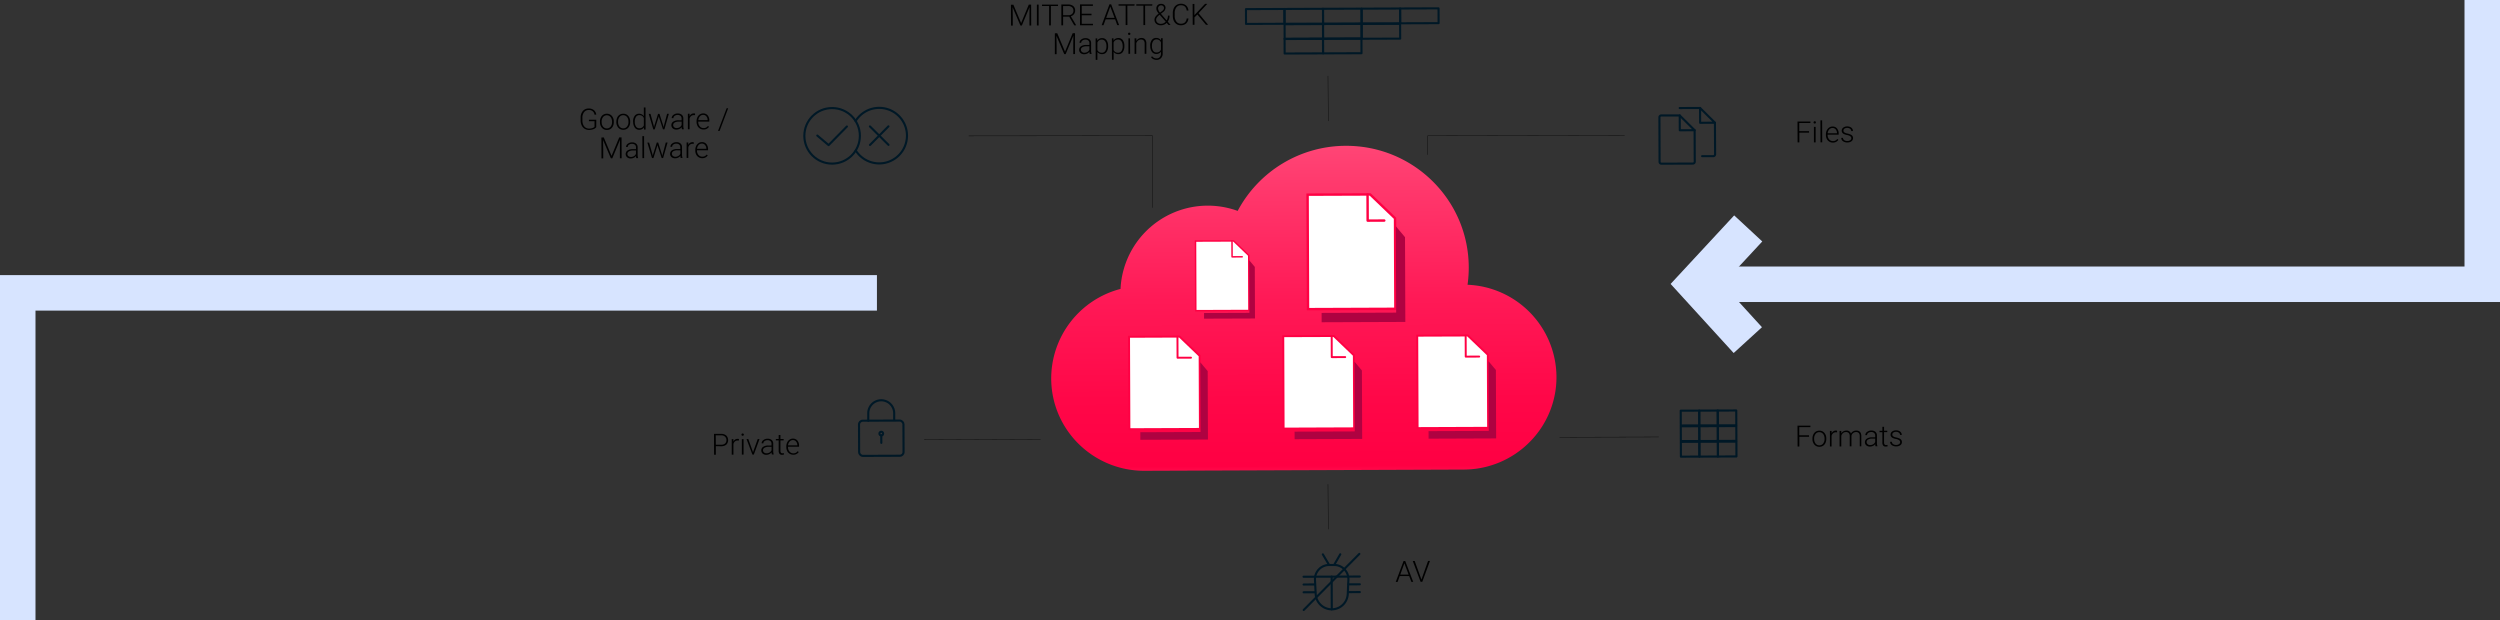 <svg xmlns="http://www.w3.org/2000/svg" xmlns:xlink="http://www.w3.org/1999/xlink" viewBox="0 0 1761 436.74"><rect x="0" y="0" width="1761" height="436.74" fill="#333333" stroke="none"/><defs><style>.cls-1,.cls-10,.cls-11,.cls-12,.cls-13,.cls-14{fill:none;}.cls-1,.cls-10{stroke:#d7e4ff;}.cls-1,.cls-10,.cls-11,.cls-14,.cls-3,.cls-6,.cls-8{stroke-miterlimit:10;}.cls-1{stroke-width:26.99px;}.cls-2{fill-rule:evenodd;fill:url(#linear-gradient);}.cls-3,.cls-4,.cls-6,.cls-7,.cls-8,.cls-9{fill:#fff;stroke:#ff0043;}.cls-3,.cls-4{stroke-width:1.38px;}.cls-12,.cls-13,.cls-14,.cls-4,.cls-7,.cls-9{stroke-linecap:round;}.cls-12,.cls-13,.cls-4,.cls-7,.cls-9{stroke-linejoin:round;}.cls-5{fill:#af0241;}.cls-6,.cls-7{stroke-width:1.04px;}.cls-8,.cls-9{stroke-width:1.71px;}.cls-10{stroke-width:25px;}.cls-11{stroke:#000;stroke-width:0.25px;}.cls-12,.cls-13,.cls-14{stroke:#001826;}.cls-12,.cls-14{stroke-width:1.49px;}.cls-13{stroke-width:1.47px;}</style><linearGradient id="linear-gradient" x1="917.64" y1="82.09" x2="917.64" y2="397.74" gradientTransform="translate(-0.19 13.02) rotate(-0.22)" gradientUnits="userSpaceOnUse"><stop offset="0" stop-color="#ff4a79"/><stop offset="0.13" stop-color="#ff386c"/><stop offset="0.38" stop-color="#ff1956"/><stop offset="0.6" stop-color="#ff0748"/><stop offset="0.75" stop-color="#ff0043"/><stop offset="1" stop-color="#fff"/></linearGradient></defs><title>file_reputation_and_intelligence_1</title><g id="Layer_2" data-name="Layer 2"><g id="Layer_4" data-name="Layer 4"><polyline class="cls-1" points="1231.16 239.58 1195.12 200.08 1231.45 160.9"/><path class="cls-2" d="M947.92,102.71a86.4,86.4,0,0,0-76.1,45.85,61.57,61.57,0,0,0-82.52,54.95,65.24,65.24,0,0,0-48.83,63.24c.14,36,29.59,65,65.78,64.88l224.84-.86c36.2-.14,65.42-29.41,65.29-65.38a65.32,65.32,0,0,0-62.64-64.81,85.72,85.72,0,0,0,.85-12.38C1034.41,140.8,995.61,102.52,947.92,102.71Z"/><polygon class="cls-3" points="845.22 302.14 795.54 302.33 795.29 237.23 830.88 237.09 845.03 250.66 845.22 302.14"/><polyline class="cls-4" points="829.4 237.1 829.46 251.98 838.91 251.95"/><polygon class="cls-5" points="803.26 304.46 845.67 304.3 845.48 255.19 850.7 261.4 850.88 309.6 803.28 309.78 803.26 304.46"/><polygon class="cls-6" points="879.75 218.72 842.31 218.86 842.12 169.8 868.95 169.7 879.6 179.92 879.75 218.72"/><polyline class="cls-7" points="867.83 169.7 867.87 180.92 875 180.89"/><polygon class="cls-5" points="848.13 220.47 880.09 220.35 879.95 183.34 883.88 188.01 884.01 224.34 848.14 224.47 848.13 220.47"/><polygon class="cls-8" points="982.91 217.53 921.37 217.76 921.07 137.13 965.15 136.97 982.66 153.77 982.91 217.53"/><polyline class="cls-9" points="963.31 136.97 963.38 155.41 975.09 155.36"/><polygon class="cls-5" points="930.94 220.41 983.46 220.21 983.23 159.39 989.69 167.07 989.92 226.77 930.96 226.99 930.94 220.41"/><polygon class="cls-3" points="953.86 301.72 904.17 301.91 903.93 236.81 939.52 236.68 953.66 250.25 953.86 301.72"/><polyline class="cls-4" points="938.04 236.68 938.09 251.57 947.55 251.53"/><polygon class="cls-5" points="911.9 304.05 954.3 303.89 954.12 254.78 959.33 260.98 959.52 309.18 911.92 309.36 911.9 304.05"/><polygon class="cls-3" points="1048.23 301.36 998.55 301.55 998.3 236.45 1033.89 236.32 1048.03 249.88 1048.23 301.36"/><polyline class="cls-4" points="1032.41 236.32 1032.47 251.21 1041.92 251.17"/><polygon class="cls-5" points="1006.27 303.69 1048.68 303.53 1048.49 254.42 1053.7 260.62 1053.89 308.82 1006.29 309 1006.27 303.69"/><polyline class="cls-10" points="12.5 436.74 12.5 206.29 617.71 206.29"/><polyline class="cls-10" points="1212.91 200.24 1748.5 200.24 1748.5 0"/><polyline class="cls-11" points="1144.41 95.41 1005.67 95.64 1005.73 109.06"/><polyline class="cls-11" points="682.36 95.75 811.74 95.61 811.94 146.33"/><line class="cls-11" x1="651" y1="309.7" x2="732.99" y2="309.39"/><line class="cls-11" x1="935.62" y1="372.81" x2="935.43" y2="341.05"/><line class="cls-11" x1="935.62" y1="85.26" x2="935.43" y2="53.5"/><line class="cls-11" x1="1168.44" y1="307.8" x2="1098.52" y2="307.99"/></g><g id="Layer_8" data-name="Layer 8"><path d="M992.63,405.77l-6.67,0-1.5,4.14h-1.3l5.51-14.72h1.18l5.61,14.67h-1.29Zm-6.29-1,5.9,0-3-8Z"/><path d="M1001.17,408l.08.32.09-.32,4.58-12.89h1.36l-5.42,14.72h-1.19l-5.52-14.67h1.35Z"/><path class="cls-12" d="M938.1,429.21h0a11.3,11.3,0,0,1-11.32-10.72l-.51-10a10,10,0,0,1,10-10.52h3.53a10,10,0,0,1,10,10.44l-.44,10A11.29,11.29,0,0,1,938.1,429.21Z"/><line class="cls-12" x1="926.69" y1="406.23" x2="949.36" y2="406.14"/><line class="cls-12" x1="938.1" y1="429.21" x2="938.02" y2="406.18"/><line class="cls-12" x1="936.22" y1="397.97" x2="931.81" y2="390.49"/><line class="cls-12" x1="939.75" y1="397.96" x2="944.1" y2="390.44"/><line class="cls-12" x1="926.25" y1="406.23" x2="918.23" y2="406.26"/><line class="cls-12" x1="949.78" y1="406.14" x2="957.8" y2="406.11"/><line class="cls-12" x1="926.27" y1="411.7" x2="918.25" y2="411.73"/><line class="cls-12" x1="949.8" y1="411.61" x2="957.83" y2="411.58"/><line class="cls-12" x1="926.29" y1="417.18" x2="918.27" y2="417.21"/><line class="cls-12" x1="949.82" y1="417.09" x2="957.85" y2="417.06"/><line class="cls-12" x1="918.32" y1="429.67" x2="957.52" y2="390.17"/><path d="M713.82,3.31l5.46,12.94,5.4-13h1.65L726.39,18h-1.24l0-6.4L725.2,5l-5.42,13h-1l-5.5-12.89.12,6.47,0,6.44h-1.24l-.06-14.7Z"/><path d="M731.63,17.93h-1.25l0-14.7h1.24Z"/><path d="M745.24,4.23l-5,0,0,13.65H739l0-13.64-5,0V3.23l11.3,0Z"/><path d="M753.13,11.72l-4.27,0,0,6.13h-1.25l0-14.69,4.77,0A5.47,5.47,0,0,1,756,4.28a4,4,0,0,1,1.33,3.18,4,4,0,0,1-.82,2.5,4.19,4.19,0,0,1-2.21,1.5L758,17.7v.13h-1.32Zm-4.27-1h3.8a3.58,3.58,0,0,0,2.51-.9,3,3,0,0,0,.94-2.31,3,3,0,0,0-1-2.41,4.07,4.07,0,0,0-2.78-.85h-3.5Z"/><path d="M768.87,10.75l-6.87,0,0,6,7.9,0v1.05l-9.15,0,0-14.69,9.09,0v1l-7.86,0,0,5.55,6.88,0Z"/><path d="M785.49,13.6l-6.68,0-1.49,4.14H776l5.51-14.71h1.18l5.62,14.68H787Zm-6.3-1,5.9,0-3-8Z"/><path d="M799.1,4l-5,0,.05,13.64h-1.24l0-13.65-5,0V3l11.3,0Z"/><path d="M811.6,4l-5,0,.06,13.65h-1.25l0-13.64h-5V3l11.31,0Z"/><path d="M816.21,9.6a10.33,10.33,0,0,1-1.28-1.89,3.77,3.77,0,0,1-.4-1.65,3.28,3.28,0,0,1,.9-2.45,3.37,3.37,0,0,1,2.46-.9,3.16,3.16,0,0,1,2.28.8A2.7,2.7,0,0,1,821,5.57a3.84,3.84,0,0,1-1.66,2.86l-1.61,1.26,4.06,4.69a6.27,6.27,0,0,0,.9-3.37h1.12a6.85,6.85,0,0,1-1.27,4.23l2,2.34h-1.45l-1.28-1.47A5.8,5.8,0,0,1,820,17.35a5.66,5.66,0,0,1-2.2.46,4.87,4.87,0,0,1-3.33-1.07,3.77,3.77,0,0,1-.62-4.89,9.36,9.36,0,0,1,2.2-2.15Zm1.61,7.19a4.48,4.48,0,0,0,1.78-.4,4.88,4.88,0,0,0,1.54-1.11L817,10.53l-.15-.15-.46.36c-1.31,1.08-2,2.12-2,3.13a2.67,2.67,0,0,0,.91,2.12A3.57,3.57,0,0,0,817.82,16.79ZM815.74,6a5,5,0,0,0,1.37,2.91l1.32-1a4.65,4.65,0,0,0,1.05-1,2,2,0,0,0,.41-1.31,1.73,1.73,0,0,0-.55-1.31,2,2,0,0,0-1.45-.52,2,2,0,0,0-1.57.64A2.26,2.26,0,0,0,815.74,6Z"/><path d="M837.13,13a5.25,5.25,0,0,1-1.65,3.56,5.46,5.46,0,0,1-3.74,1.24,5.16,5.16,0,0,1-2.9-.8,5.41,5.41,0,0,1-2-2.31,8.27,8.27,0,0,1-.71-3.43V9.31a8.16,8.16,0,0,1,.67-3.48,5.27,5.27,0,0,1,2-2.34,5.48,5.48,0,0,1,3-.84,5.32,5.32,0,0,1,3.74,1.26,5.33,5.33,0,0,1,1.6,3.52h-1.25c-.32-2.49-1.68-3.74-4.08-3.73a3.85,3.85,0,0,0-3.18,1.51,6.44,6.44,0,0,0-1.17,4.13v1.8a6.53,6.53,0,0,0,1.18,4.06,3.69,3.69,0,0,0,3.13,1.5,4.14,4.14,0,0,0,2.93-.94A4.47,4.47,0,0,0,835.88,13Z"/><path d="M843.45,10.21l-2.06,2,0,5.25h-1.24l-.06-14.7h1.24l0,7.92,7.5-7.95h1.56l-6.13,6.57L851,17.48h-1.51Z"/><path d="M744.72,23.4l5.47,13,5.39-13h1.66l0,14.7h-1.24l0-6.4.07-6.56-5.42,13h-1l-5.5-12.89.13,6.47,0,6.44h-1.24l0-14.69Z"/><path d="M767.63,38a5.61,5.61,0,0,1-.24-1.53,4.12,4.12,0,0,1-1.62,1.29,4.89,4.89,0,0,1-2.08.45,3.63,3.63,0,0,1-2.55-.86,3,3,0,0,1,.34-4.75,6.33,6.33,0,0,1,3.69-.94h2.19V30.42a2.42,2.42,0,0,0-.73-1.84,2.94,2.94,0,0,0-2.11-.66,3.3,3.3,0,0,0-2.09.65,1.92,1.92,0,0,0-.82,1.56H760.4a2.83,2.83,0,0,1,1.2-2.26,4.65,4.65,0,0,1,3-1,4.2,4.2,0,0,1,2.88.9,3.27,3.27,0,0,1,1.1,2.54l0,5.17a6.39,6.39,0,0,0,.34,2.37V38Zm-3.8-.86a4,4,0,0,0,2.16-.59A3.38,3.38,0,0,0,767.37,35v-2.4h-2.15a5.35,5.35,0,0,0-2.83.67,2,2,0,0,0-1,1.76,1.92,1.92,0,0,0,.69,1.52A2.47,2.47,0,0,0,763.83,37.15Z"/><path d="M780.57,32.61a6.6,6.6,0,0,1-1.12,4,3.6,3.6,0,0,1-3,1.52A4.07,4.07,0,0,1,773,36.61l0,5.58h-1.2l-.06-15.12h1.13l.06,1.54a3.88,3.88,0,0,1,3.42-1.76,3.67,3.67,0,0,1,3.08,1.47,6.81,6.81,0,0,1,1.13,4.12Zm-1.21-.21a5.64,5.64,0,0,0-.88-3.3,2.77,2.77,0,0,0-2.39-1.2A3.17,3.17,0,0,0,773,30l0,5.24a3.17,3.17,0,0,0,1.24,1.43,3.6,3.6,0,0,0,1.91.49,2.78,2.78,0,0,0,2.38-1.23A6.2,6.2,0,0,0,779.36,32.4Z"/><path d="M792,32.56a6.54,6.54,0,0,1-1.11,4.06,3.6,3.6,0,0,1-3,1.51,4,4,0,0,1-3.44-1.56l0,5.57h-1.2L783.21,27h1.12l.07,1.55a3.85,3.85,0,0,1,3.41-1.76,3.61,3.61,0,0,1,3.08,1.47A6.67,6.67,0,0,1,792,32.39Zm-1.21-.2a5.55,5.55,0,0,0-.87-3.3,2.73,2.73,0,0,0-2.4-1.2,3.29,3.29,0,0,0-1.9.54A3.39,3.39,0,0,0,784.42,30l0,5.24a3.24,3.24,0,0,0,1.25,1.43,3.59,3.59,0,0,0,1.91.48A2.72,2.72,0,0,0,790,35.89,6.06,6.06,0,0,0,790.81,32.36Z"/><path d="M794.59,23.83a.85.85,0,0,1,.22-.58.79.79,0,0,1,.61-.24.81.81,0,0,1,.61.24.79.79,0,0,1,.23.57.78.78,0,0,1-.23.57.79.79,0,0,1-.61.24.81.81,0,0,1-.6-.23A.78.78,0,0,1,794.59,23.83Zm1.48,14.07h-1.21l0-10.92H796Z"/><path d="M800.46,27l0,1.87A4.21,4.21,0,0,1,802,27.28a4,4,0,0,1,2-.53,3.29,3.29,0,0,1,2.62,1,4.5,4.5,0,0,1,.88,3l0,7.16h-1.21l0-7.18a3.3,3.3,0,0,0-.63-2.17,2.4,2.4,0,0,0-2-.71,3.11,3.11,0,0,0-2,.7,4.23,4.23,0,0,0-1.27,1.9l0,7.48h-1.2l0-10.92Z"/><path d="M810.2,32.28a6.54,6.54,0,0,1,1.12-4.06,3.63,3.63,0,0,1,3.08-1.51,3.8,3.8,0,0,1,3.4,1.76l.05-1.58H819l0,10.7a4.57,4.57,0,0,1-1.17,3.34,4.22,4.22,0,0,1-3.19,1.25,5,5,0,0,1-2.18-.5,4.21,4.21,0,0,1-1.63-1.36l.67-.72a3.86,3.86,0,0,0,3.05,1.56,3.15,3.15,0,0,0,2.36-.9,3.57,3.57,0,0,0,.87-2.49V36.4A3.92,3.92,0,0,1,814.42,38a3.67,3.67,0,0,1-3-1.5,6.65,6.65,0,0,1-1.17-4.09Zm1.22.21a5.74,5.74,0,0,0,.85,3.29,2.72,2.72,0,0,0,2.37,1.2,3.23,3.23,0,0,0,3.15-2l0-5.08a3.33,3.33,0,0,0-1.23-1.59,3.27,3.27,0,0,0-1.92-.55A2.75,2.75,0,0,0,812.26,29,6.08,6.08,0,0,0,811.42,32.49Z"/><path d="M420,89.56A4.25,4.25,0,0,1,418,91a8.84,8.84,0,0,1-3.08.53,5.73,5.73,0,0,1-3.07-.82,5.5,5.5,0,0,1-2.09-2.33,7.87,7.87,0,0,1-.76-3.47V83.05a7,7,0,0,1,1.53-4.83,5.18,5.18,0,0,1,4.14-1.79,5.45,5.45,0,0,1,3.65,1.14A4.77,4.77,0,0,1,420,80.75h-1.24a3.84,3.84,0,0,0-1.33-2.45,4.23,4.23,0,0,0-2.73-.82A4,4,0,0,0,411.44,79a6.32,6.32,0,0,0-1.19,4.14v1.74a7.24,7.24,0,0,0,.58,3,4.5,4.5,0,0,0,1.64,2,4.34,4.34,0,0,0,2.45.7,7,7,0,0,0,2.76-.52,2.91,2.91,0,0,0,1.1-.78V85.39h-3.95V84.35l5.19,0Z"/><path d="M422.6,85.67a6.42,6.42,0,0,1,.59-2.84,4.7,4.7,0,0,1,1.72-2,4.64,4.64,0,0,1,2.53-.72A4.52,4.52,0,0,1,431,81.67a5.94,5.94,0,0,1,1.37,4V86a6.55,6.55,0,0,1-.6,2.85,4.58,4.58,0,0,1-1.72,2,4.78,4.78,0,0,1-2.53.7A4.49,4.49,0,0,1,424,90a5.82,5.82,0,0,1-1.37-4Zm1.21.33a4.9,4.9,0,0,0,1,3.21,3.43,3.43,0,0,0,5.31,0,5,5,0,0,0,1-3.32v-.23a5.55,5.55,0,0,0-.47-2.29,3.67,3.67,0,0,0-1.31-1.6,3.34,3.34,0,0,0-1.92-.57,3.25,3.25,0,0,0-2.63,1.28,5.13,5.13,0,0,0-1,3.32Z"/><path d="M434.17,85.63a6.54,6.54,0,0,1,.6-2.84A4.59,4.59,0,0,1,439,80.11a4.45,4.45,0,0,1,3.53,1.52,5.86,5.86,0,0,1,1.37,4v.26a6.33,6.33,0,0,1-.6,2.85,4.55,4.55,0,0,1-1.71,2,4.68,4.68,0,0,1-2.53.69,4.51,4.51,0,0,1-3.54-1.51,5.91,5.91,0,0,1-1.37-4Zm1.21.33a5,5,0,0,0,1,3.21,3.44,3.44,0,0,0,5.31,0,5.11,5.11,0,0,0,1-3.32V85.6a5.52,5.52,0,0,0-.47-2.29,3.76,3.76,0,0,0-1.31-1.61,3.33,3.33,0,0,0-1.92-.56,3.21,3.21,0,0,0-2.63,1.28,5.12,5.12,0,0,0-1,3.32Z"/><path d="M445.93,85.64a6.57,6.57,0,0,1,1.12-4,3.64,3.64,0,0,1,3.08-1.52,3.8,3.8,0,0,1,3.38,1.73l0-6.13h1.2l.06,15.5h-1.13l-.05-1.46a3.89,3.89,0,0,1-3.41,1.67,3.64,3.64,0,0,1-3-1.51,6.62,6.62,0,0,1-1.17-4.09Zm1.22.21a5.74,5.74,0,0,0,.85,3.29,2.68,2.68,0,0,0,2.37,1.2,3.23,3.23,0,0,0,3.16-2l0-5.13a3.22,3.22,0,0,0-3.16-2.11,2.72,2.72,0,0,0-2.36,1.2A6.08,6.08,0,0,0,447.15,85.85Z"/><path d="M460.53,88.64l.18.93.24-1,2.59-8.37h1l2.63,8.28.28,1.15.23-1.06,2.21-8.39h1.25L468,91.12h-1l-2.83-8.65-.14-.6-.13.61-2.72,8.66h-1l-3.21-10.91h1.24Z"/><path d="M480.4,91.07a5.93,5.93,0,0,1-.24-1.52,4.18,4.18,0,0,1-1.62,1.28,4.76,4.76,0,0,1-2.08.46,3.59,3.59,0,0,1-2.55-.87,2.84,2.84,0,0,1-1-2.21,2.89,2.89,0,0,1,1.32-2.53,6.33,6.33,0,0,1,3.69-.94h2.19V83.49a2.41,2.41,0,0,0-.73-1.84,3,3,0,0,0-2.11-.67,3.26,3.26,0,0,0-2.08.66,1.9,1.9,0,0,0-.83,1.55h-1.21a2.81,2.81,0,0,1,1.21-2.26,4.67,4.67,0,0,1,3-1,4.25,4.25,0,0,1,2.88.91,3.27,3.27,0,0,1,1.1,2.54l0,5.17a6.25,6.25,0,0,0,.34,2.37v.12Zm-3.8-.85a4,4,0,0,0,2.16-.59,3.43,3.43,0,0,0,1.38-1.57v-2.4H478a5.43,5.43,0,0,0-2.82.68,2,2,0,0,0-1,1.76,1.93,1.93,0,0,0,.69,1.52A2.56,2.56,0,0,0,476.6,90.22Z"/><path d="M489.59,81.15a4.32,4.32,0,0,0-.82-.07,2.94,2.94,0,0,0-1.91.64,3.44,3.44,0,0,0-1.11,1.83l0,7.5h-1.2l0-10.92h1.18l0,1.74a3.22,3.22,0,0,1,3.07-2,1.93,1.93,0,0,1,.8.13Z"/><path d="M495.57,91.22a4.7,4.7,0,0,1-4.28-2.58,6.09,6.09,0,0,1-.64-2.75v-.44a6.49,6.49,0,0,1,.6-2.83,4.74,4.74,0,0,1,1.7-2,4.19,4.19,0,0,1,2.35-.74,4,4,0,0,1,3.16,1.35A5.49,5.49,0,0,1,499.64,85v.67l-7.8,0v.23A4.61,4.61,0,0,0,492.93,89a3.41,3.41,0,0,0,2.69,1.23,3.83,3.83,0,0,0,1.7-.36,3.78,3.78,0,0,0,1.35-1.14l.76.58A4.44,4.44,0,0,1,495.57,91.22Zm-.26-10.3a3,3,0,0,0-2.29,1,4.64,4.64,0,0,0-1.13,2.69l6.55,0v-.13a4,4,0,0,0-.91-2.56A2.8,2.8,0,0,0,495.31,80.92Z"/><path d="M506.88,92.24h-1.1l6.07-16h1.09Z"/><path d="M425.31,96.8l5.47,13,5.39-13h1.65l.06,14.7h-1.24l0-6.4.08-6.56-5.42,13h-1l-5.5-12.89.12,6.47,0,6.44h-1.24l-.06-14.69Z"/><path d="M448.21,111.41a5.59,5.59,0,0,1-.23-1.52,4.26,4.26,0,0,1-1.62,1.28,5.09,5.09,0,0,1-2.08.46,3.69,3.69,0,0,1-2.55-.87,2.87,2.87,0,0,1-1-2.22,3,3,0,0,1,1.32-2.53,6.44,6.44,0,0,1,3.7-.94H448v-1.24a2.37,2.37,0,0,0-.73-1.84,3,3,0,0,0-2.1-.66A3.3,3.3,0,0,0,443,102a1.92,1.92,0,0,0-.82,1.56H441a2.79,2.79,0,0,1,1.2-2.26,4.62,4.62,0,0,1,3-1,4.22,4.22,0,0,1,2.89.9,3.27,3.27,0,0,1,1.09,2.54l0,5.17a6.6,6.6,0,0,0,.34,2.37v.12Zm-3.8-.85a4.18,4.18,0,0,0,2.17-.6,3.44,3.44,0,0,0,1.38-1.57V106h-2.16a5.41,5.41,0,0,0-2.82.67,2,2,0,0,0-.33,3.29A2.6,2.6,0,0,0,444.41,110.56Z"/><path d="M453.74,111.39h-1.21l-.06-15.5h1.22Z"/><path d="M459.63,108.85l.18.94.24-1,2.59-8.37h1l2.62,8.28.29,1.15.22-1.07,2.21-8.38h1.26l-3.14,10.94h-1l-2.84-8.65-.13-.59-.13.6-2.72,8.66h-1L456,100.46h1.25Z"/><path d="M479.5,111.29a5.93,5.93,0,0,1-.24-1.52,4.23,4.23,0,0,1-1.61,1.28,5.13,5.13,0,0,1-2.08.46,3.73,3.73,0,0,1-2.56-.87,2.88,2.88,0,0,1-1-2.22,3,3,0,0,1,1.32-2.53A6.4,6.4,0,0,1,477,105h2.19V103.7a2.4,2.4,0,0,0-.73-1.84,3,3,0,0,0-2.11-.66,3.27,3.27,0,0,0-2.08.65,1.89,1.89,0,0,0-.82,1.56h-1.21a2.79,2.79,0,0,1,1.2-2.26,4.6,4.6,0,0,1,3-1,4.22,4.22,0,0,1,2.89.9,3.28,3.28,0,0,1,1.09,2.55l0,5.16a6.6,6.6,0,0,0,.34,2.37v.12Zm-3.8-.85a4.09,4.09,0,0,0,2.17-.6,3.44,3.44,0,0,0,1.38-1.57v-2.4h-2.16a5.38,5.38,0,0,0-2.82.67,2,2,0,0,0-1,1.77,1.93,1.93,0,0,0,.69,1.52A2.58,2.58,0,0,0,475.7,110.44Z"/><path d="M488.69,101.36a4.34,4.34,0,0,0-.82-.06,3,3,0,0,0-1.91.63,3.51,3.51,0,0,0-1.11,1.84l0,7.5h-1.2l0-10.92h1.18l0,1.73a3.19,3.19,0,0,1,3.07-1.94,1.93,1.93,0,0,1,.79.12Z"/><path d="M494.67,111.43a4.66,4.66,0,0,1-4.28-2.58,5.92,5.92,0,0,1-.63-2.75v-.43a6.26,6.26,0,0,1,.6-2.84,4.78,4.78,0,0,1,1.69-2,4.19,4.19,0,0,1,2.36-.73,3.92,3.92,0,0,1,3.16,1.35,5.51,5.51,0,0,1,1.18,3.7v.68l-7.79,0v.23a4.51,4.51,0,0,0,1.08,3.09,3.35,3.35,0,0,0,2.68,1.22,3.84,3.84,0,0,0,1.71-.36,3.7,3.7,0,0,0,1.34-1.13l.76.57A4.38,4.38,0,0,1,494.67,111.43Zm-.26-10.29a3,3,0,0,0-2.29,1,4.61,4.61,0,0,0-1.13,2.69l6.55,0v-.13a4,4,0,0,0-.91-2.56A2.76,2.76,0,0,0,494.41,101.14Z"/><path class="cls-12" d="M602.69,85.24a19.56,19.56,0,1,1,.08,20.74"/><line class="cls-12" x1="612.77" y1="89.05" x2="625.87" y2="102.05"/><line class="cls-12" x1="625.82" y1="89" x2="612.82" y2="102.1"/><circle class="cls-12" cx="586.14" cy="95.68" r="19.56"/><polyline class="cls-12" points="575.7 95.49 583.67 102.21 596.55 89.11"/><path d="M1274.32,93.44l-6.86,0,0,6.88h-1.24l-.06-14.69,9.1,0v1l-7.86,0,0,5.72,6.85,0Z"/><path d="M1277.47,86.22a.78.78,0,0,1,.22-.57.77.77,0,0,1,.6-.24.79.79,0,0,1,.84.81.77.77,0,0,1-.22.57.8.8,0,0,1-.61.23.82.82,0,0,1-.61-.22A.81.81,0,0,1,1277.47,86.22Zm1.47,14.07h-1.21l0-10.92h1.21Z"/><path d="M1283.58,100.28h-1.21l-.06-15.5h1.21Z"/><path d="M1291.09,100.45a4.72,4.72,0,0,1-2.52-.68,4.62,4.62,0,0,1-1.76-1.9,6.06,6.06,0,0,1-.64-2.75v-.44a6.52,6.52,0,0,1,.6-2.83,4.79,4.79,0,0,1,1.69-2,4.13,4.13,0,0,1,2.36-.73,3.92,3.92,0,0,1,3.16,1.34,5.54,5.54,0,0,1,1.18,3.71v.67l-7.79,0v.23a4.61,4.61,0,0,0,1.08,3.09,3.37,3.37,0,0,0,2.68,1.23,3.84,3.84,0,0,0,1.71-.36,3.78,3.78,0,0,0,1.35-1.14l.76.58A4.42,4.42,0,0,1,1291.09,100.45Zm-.26-10.29a3,3,0,0,0-2.3,1,4.63,4.63,0,0,0-1.12,2.69l6.55,0V93.7a4,4,0,0,0-.91-2.56A2.76,2.76,0,0,0,1290.83,90.16Z"/><path d="M1304.07,97.42a1.75,1.75,0,0,0-.73-1.44,5.56,5.56,0,0,0-2.18-.84,10,10,0,0,1-2.26-.7,3,3,0,0,1-1.19-1,2.42,2.42,0,0,1-.4-1.39,2.64,2.64,0,0,1,1.07-2.14,4.38,4.38,0,0,1,2.77-.85,4.44,4.44,0,0,1,2.93.89,2.91,2.91,0,0,1,1.12,2.35H1304a2,2,0,0,0-.81-1.6,3.67,3.67,0,0,0-3.94-.09,1.66,1.66,0,0,0-.72,1.38,1.52,1.52,0,0,0,.61,1.27,6.19,6.19,0,0,0,2.19.81,10.64,10.64,0,0,1,2.39.79,3.07,3.07,0,0,1,1.18,1,2.79,2.79,0,0,1-.72,3.65,4.7,4.7,0,0,1-2.91.84,4.9,4.9,0,0,1-3.1-.91,2.83,2.83,0,0,1-1.19-2.33h1.21a2.1,2.1,0,0,0,.9,1.65,3.7,3.7,0,0,0,2.18.58,3.39,3.39,0,0,0,2-.56A1.67,1.67,0,0,0,1304.07,97.42Z"/><polygon class="cls-12" points="1193.67 91.72 1183.24 91.76 1183.2 81.33 1193.67 91.72"/><polygon class="cls-12" points="1208 86.45 1197.57 86.49 1197.53 76.06 1208 86.45"/><path class="cls-12" d="M1183.2,81.33l-13,0a1.3,1.3,0,0,0-1.3,1.31L1169,114a1.31,1.31,0,0,0,1.31,1.3l22.17-.08a1.32,1.32,0,0,0,1.3-1.31l-.09-22.18"/><path class="cls-12" d="M1199,110l7.83,0a1.3,1.3,0,0,0,1.29-1.31L1208,86.45"/><line class="cls-12" x1="1197.53" y1="76.06" x2="1183.18" y2="76.11"/><path d="M1274.32,307.66l-6.86,0,0,6.87h-1.24l-.06-14.7,9.1,0v1.05l-7.86,0,0,5.72,6.85,0Z"/><path d="M1276.69,308.9a6.49,6.49,0,0,1,.6-2.83,4.66,4.66,0,0,1,1.72-2,4.61,4.61,0,0,1,2.53-.71,4.47,4.47,0,0,1,3.53,1.51,5.86,5.86,0,0,1,1.37,4.05v.25a6.28,6.28,0,0,1-.6,2.85,4.49,4.49,0,0,1-1.71,2,4.69,4.69,0,0,1-2.53.7,4.45,4.45,0,0,1-3.53-1.52,5.87,5.87,0,0,1-1.38-4Zm1.21.33a5,5,0,0,0,1,3.21,3.26,3.26,0,0,0,2.67,1.25,3.22,3.22,0,0,0,2.64-1.27,5.1,5.1,0,0,0,1-3.32v-.23a5.55,5.55,0,0,0-.47-2.29,3.73,3.73,0,0,0-1.31-1.6,3.26,3.26,0,0,0-1.92-.56,3.2,3.2,0,0,0-2.63,1.27,5.14,5.14,0,0,0-1,3.32Z"/><path d="M1294,304.57a4.32,4.32,0,0,0-.82-.07,3,3,0,0,0-1.91.64,3.43,3.43,0,0,0-1.11,1.84l0,7.49H1289l0-10.92h1.19l0,1.74a3.23,3.23,0,0,1,3.07-2,1.93,1.93,0,0,1,.8.13Z"/><path d="M1297,303.53l0,1.77a4,4,0,0,1,1.51-1.48,4.11,4.11,0,0,1,2-.51,3.08,3.08,0,0,1,3.29,2.11,4.15,4.15,0,0,1,1.56-1.58,4.29,4.29,0,0,1,2.16-.55q3.51,0,3.59,3.82l0,7.28H1310l0-7.2a3.22,3.22,0,0,0-.64-2.16,2.53,2.53,0,0,0-2-.7,3.2,3.2,0,0,0-2.2.85,2.94,2.94,0,0,0-1,2l0,7.22h-1.22l0-7.29a3,3,0,0,0-.67-2.09,2.66,2.66,0,0,0-2-.69,3.1,3.1,0,0,0-2,.66A3.79,3.79,0,0,0,1297,307l0,7.49h-1.21l0-10.92Z"/><path d="M1321.12,314.36a5.67,5.67,0,0,1-.23-1.53,4.28,4.28,0,0,1-1.62,1.29,4.93,4.93,0,0,1-2.08.45,3.63,3.63,0,0,1-2.55-.86,2.89,2.89,0,0,1-1-2.22A2.94,2.94,0,0,1,1315,309a6.34,6.34,0,0,1,3.7-.94h2.19v-1.24a2.35,2.35,0,0,0-.73-1.84,2.91,2.91,0,0,0-2.1-.66,3.3,3.3,0,0,0-2.09.65,1.92,1.92,0,0,0-.82,1.56h-1.21a2.77,2.77,0,0,1,1.2-2.26,4.62,4.62,0,0,1,3-1,4.22,4.22,0,0,1,2.89.9,3.27,3.27,0,0,1,1.09,2.54l0,5.17a6.35,6.35,0,0,0,.35,2.37v.12Zm-3.79-.86a4.07,4.07,0,0,0,2.16-.59,3.49,3.49,0,0,0,1.38-1.57v-2.4h-2.16a5.34,5.34,0,0,0-2.82.67,2,2,0,0,0-.33,3.28A2.51,2.51,0,0,0,1317.33,313.5Z"/><path d="M1327.13,300.62v2.79h2.26v1h-2.26l0,7.29a2.28,2.28,0,0,0,.33,1.35,1.27,1.27,0,0,0,1.1.44,9.08,9.08,0,0,0,1-.1l.05,1a4,4,0,0,1-1.29.17,2.16,2.16,0,0,1-1.81-.71,3.38,3.38,0,0,1-.57-2.13l0-7.28h-2v-1h2v-2.8Z"/><path d="M1338.47,311.51a1.74,1.74,0,0,0-.72-1.44,5.63,5.63,0,0,0-2.18-.84,9.36,9.36,0,0,1-2.26-.7,3,3,0,0,1-1.2-1,2.4,2.4,0,0,1-.39-1.39,2.61,2.61,0,0,1,1.07-2.14,4.37,4.37,0,0,1,2.76-.85,4.52,4.52,0,0,1,2.94.89,2.88,2.88,0,0,1,1.11,2.35h-1.21a1.94,1.94,0,0,0-.81-1.59,3.16,3.16,0,0,0-2-.63,3.09,3.09,0,0,0-1.91.54,1.63,1.63,0,0,0-.72,1.38,1.47,1.47,0,0,0,.61,1.26,6.19,6.19,0,0,0,2.19.81,10.53,10.53,0,0,1,2.38.79,3,3,0,0,1,1.18,1,2.54,2.54,0,0,1,.39,1.44,2.59,2.59,0,0,1-1.1,2.21,4.72,4.72,0,0,1-2.91.84,4.88,4.88,0,0,1-3.1-.91,2.83,2.83,0,0,1-1.19-2.33h1.21a2.1,2.1,0,0,0,.9,1.64,3.6,3.6,0,0,0,2.17.58,3.44,3.44,0,0,0,2-.56A1.64,1.64,0,0,0,1338.47,311.51Z"/><rect class="cls-12" x="1183.92" y="289.29" width="13.04" height="10.43" transform="translate(-1.12 4.55) rotate(-0.22)"/><rect class="cls-12" x="1196.96" y="289.24" width="13.04" height="10.43" transform="translate(-1.12 4.6) rotate(-0.22)"/><rect class="cls-12" x="1210" y="289.19" width="13.04" height="10.43" transform="translate(-1.12 4.65) rotate(-0.22)"/><rect class="cls-12" x="1183.96" y="300.27" width="13.04" height="10.43" transform="translate(-1.16 4.55) rotate(-0.22)"/><rect class="cls-12" x="1197" y="300.22" width="13.04" height="10.43" transform="translate(-1.16 4.6) rotate(-0.22)"/><rect class="cls-12" x="1210.05" y="300.17" width="13.04" height="10.43" transform="translate(-1.16 4.65) rotate(-0.22)"/><rect class="cls-12" x="1184" y="311.24" width="13.04" height="10.43" transform="translate(-1.2 4.55) rotate(-0.22)"/><rect class="cls-12" x="1197.04" y="311.19" width="13.04" height="10.43" transform="translate(-1.2 4.6) rotate(-0.22)"/><rect class="cls-12" x="1210.09" y="311.14" width="13.04" height="10.43" transform="translate(-1.2 4.65) rotate(-0.22)"/><rect class="cls-13" x="904.88" y="6.27" width="27.04" height="10.43" transform="translate(-0.04 3.51) rotate(-0.22)"/><rect class="cls-13" x="877.68" y="6.38" width="27.04" height="10.43" transform="translate(-0.04 3.41) rotate(-0.22)"/><rect class="cls-13" x="931.99" y="6.17" width="27.04" height="10.43" transform="translate(-0.04 3.61) rotate(-0.22)"/><rect class="cls-13" x="959.21" y="6.06" width="27.04" height="10.43" transform="translate(-0.04 3.72) rotate(-0.22)"/><rect class="cls-13" x="986.29" y="5.95" width="27.04" height="10.43" transform="translate(-0.04 3.82) rotate(-0.22)"/><rect class="cls-13" x="904.88" y="17.03" width="27.04" height="10.43" transform="translate(-0.08 3.51) rotate(-0.22)"/><rect class="cls-13" x="931.99" y="16.92" width="27.04" height="10.43" transform="translate(-0.08 3.61) rotate(-0.22)"/><rect class="cls-13" x="904.88" y="27.23" width="27.04" height="10.43" transform="translate(-0.12 3.51) rotate(-0.22)"/><rect class="cls-13" x="931.99" y="27.13" width="27.04" height="10.43" transform="translate(-0.12 3.61) rotate(-0.22)"/><rect class="cls-13" x="959.23" y="16.83" width="27.04" height="10.43" transform="translate(-0.08 3.72) rotate(-0.22)"/><path d="M504.24,314.32l0,6H503l-.06-14.7h5a5.3,5.3,0,0,1,3.62,1.15,4.6,4.6,0,0,1,.07,6.42,5.43,5.43,0,0,1-3.69,1.14Zm0-1.05H508a4,4,0,0,0,2.75-.87,3.1,3.1,0,0,0,.94-2.4,3.21,3.21,0,0,0-1-2.43,3.73,3.73,0,0,0-2.68-.91h-3.84Z"/><path d="M520.47,310.35a4.34,4.34,0,0,0-.82-.06,3,3,0,0,0-1.91.63,3.51,3.51,0,0,0-1.11,1.84l0,7.5h-1.2l0-10.92h1.18l0,1.73a3.22,3.22,0,0,1,3.07-1.95,2.15,2.15,0,0,1,.8.13Z"/><path d="M522.29,306.16a.77.77,0,0,1,.22-.57.79.79,0,0,1,.61-.24.8.8,0,0,1,.61.23.81.81,0,0,1-.61,1.38.76.76,0,0,1-.6-.23A.78.78,0,0,1,522.29,306.16Zm1.48,14.07h-1.21l0-10.92h1.21Z"/><path d="M530.44,318.54l3.29-9.27H535l-4,10.93h-1l-4.14-10.91h1.24Z"/><path d="M543.73,320.15a5.93,5.93,0,0,1-.24-1.52,4.15,4.15,0,0,1-1.61,1.28,4.82,4.82,0,0,1-2.08.46,3.64,3.64,0,0,1-2.56-.87,2.87,2.87,0,0,1-1-2.21,2.93,2.93,0,0,1,1.32-2.53,6.34,6.34,0,0,1,3.7-.94h2.18v-1.24a2.39,2.39,0,0,0-.73-1.84,3,3,0,0,0-2.1-.67,3.35,3.35,0,0,0-2.09.66,1.89,1.89,0,0,0-.82,1.56h-1.21a2.77,2.77,0,0,1,1.2-2.26,4.67,4.67,0,0,1,3-1,4.28,4.28,0,0,1,2.89.91,3.26,3.26,0,0,1,1.09,2.54l0,5.17A6.64,6.64,0,0,0,545,320v.12Zm-3.8-.85a4.08,4.08,0,0,0,2.17-.59,3.54,3.54,0,0,0,1.38-1.57v-2.4h-2.16a5.4,5.4,0,0,0-2.82.68,2,2,0,0,0-.33,3.28A2.6,2.6,0,0,0,539.93,319.3Z"/><path d="M549.74,306.42v2.79H552v1h-2.26l0,7.29a2.28,2.28,0,0,0,.33,1.35,1.3,1.3,0,0,0,1.1.44,7.49,7.49,0,0,0,1-.11l0,1a3.77,3.77,0,0,1-1.29.18,2.16,2.16,0,0,1-1.81-.72,3.33,3.33,0,0,1-.57-2.12l0-7.28h-2v-1h2l0-2.8Z"/><path d="M558.78,320.3a4.7,4.7,0,0,1-4.28-2.58,6,6,0,0,1-.63-2.75v-.44a6.35,6.35,0,0,1,.59-2.83,4.81,4.81,0,0,1,1.7-2,4.11,4.11,0,0,1,2.36-.73,4,4,0,0,1,3.16,1.34,5.54,5.54,0,0,1,1.18,3.71v.67l-7.79,0V315a4.56,4.56,0,0,0,1.07,3.09,3.39,3.39,0,0,0,2.69,1.23,3.9,3.9,0,0,0,1.71-.36,3.84,3.84,0,0,0,1.34-1.14l.76.58A4.41,4.41,0,0,1,558.78,320.3ZM558.52,310a3,3,0,0,0-2.29,1,4.64,4.64,0,0,0-1.13,2.69l6.55,0v-.13a3.94,3.94,0,0,0-.91-2.56A2.73,2.73,0,0,0,558.52,310Z"/><rect class="cls-12" x="605.13" y="296.3" width="31.3" height="24.78" rx="2.61" transform="translate(-1.18 2.38) rotate(-0.22)"/><circle class="cls-14" cx="620.77" cy="305.43" r="1.3"/><line class="cls-14" x1="620.78" y1="306.74" x2="620.8" y2="311.96"/><path class="cls-12" d="M611.61,296.34l0-5.22a9.13,9.13,0,0,1,18.26-.07l0,4.55"/></g></g></svg>